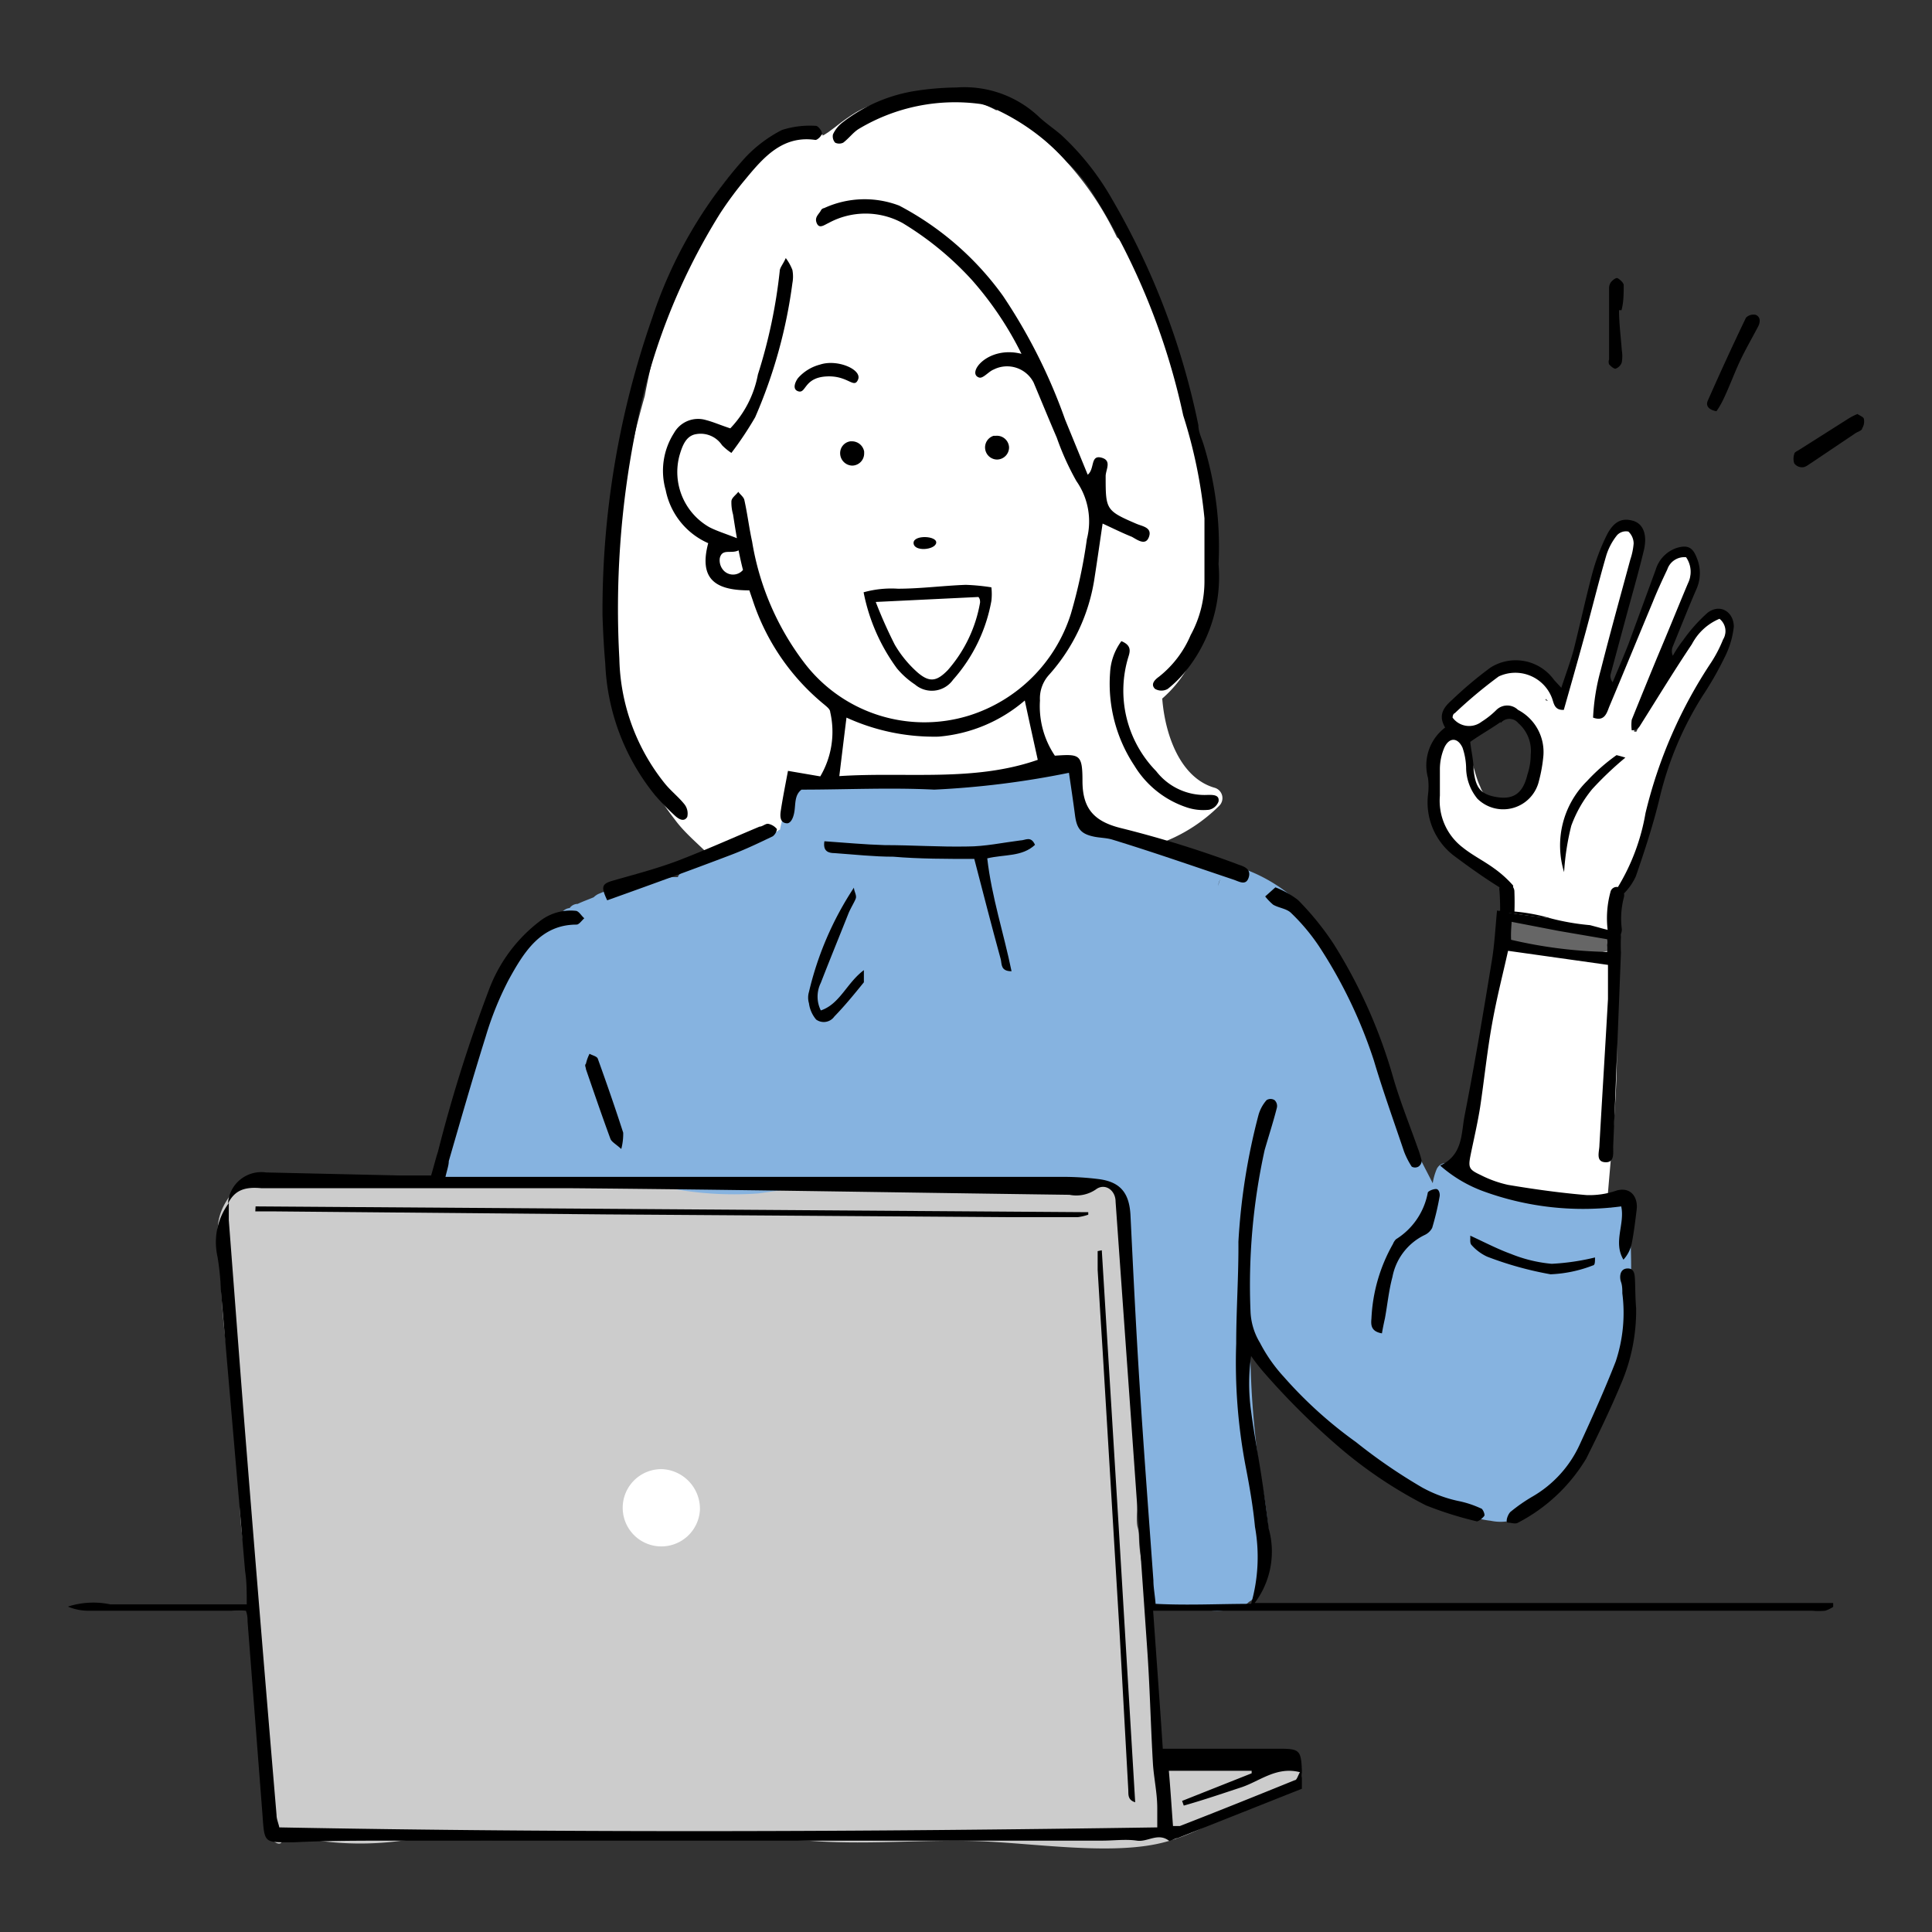 <svg id="編集モード" xmlns="http://www.w3.org/2000/svg" viewBox="0 0 70 70"><rect x="0" y="0" width="70" height="70" fill="#333333" stroke="none"/><defs><style>.cls-1{fill:#fff;}.cls-2{fill-rule:evenodd;}.cls-3{fill:#ccc;}.cls-4{fill:#666;}.cls-5{fill:#86b3e0;}</style></defs><path class="cls-1" d="M62.35,22.37c-.48,0-.83.59-1.09,1s-.51.75-.76,1.12-.61.92-.88,1.4a5,5,0,0,0-.33.62l-.08,0v-.05a2.11,2.11,0,0,1,.15-.66c.18-.53.43-1,.65-1.54a27.2,27.2,0,0,0,1.07-2.68c.1-.36.46-1.39-.13-1.48-.35-.06-.69.61-.85.87A13.11,13.11,0,0,0,59.26,23a14.53,14.53,0,0,1-.78,1.75A7.75,7.75,0,0,0,57.91,26h0V26a6.19,6.19,0,0,1,.46-2.28.13.13,0,0,0,0-.06l.15-.6a14.5,14.5,0,0,1,.58-1.8,4.08,4.08,0,0,0,.32-1.43c0-.39-.28-.79-.67-.65s-.49.52-.62.84a16,16,0,0,0-.47,1.84c-.28,1.13-.71,2.22-1,3.34a3.49,3.49,0,0,0-.61-.55,2.14,2.14,0,0,0-1.51-.53,2.5,2.5,0,0,0-1.34,1c-.25.28-.75.75-.6,1.2a.27.27,0,0,0,.11.14v0l.05.06c.25.26.72,0,1-.15s.63-.48,1-.64h0c1.13.34,1.29,2.08.64,3a1,1,0,0,1-1.77-.23c-.28-.58-.29-1.43-.89-1.77a.15.15,0,0,0-.11,0,.28.28,0,0,0-.26.17c-.76.5-.55,2-.33,2.74A2.27,2.27,0,0,0,53.09,31a7.56,7.56,0,0,0,.7.34l.13.05c.23.28.52.47.76.73a6.58,6.58,0,0,0,0,.89.25.25,0,0,0,0,.38,1.31,1.31,0,0,0,.28.2.25.25,0,0,0,.16.21,3.63,3.63,0,0,0,1.46.22,3,3,0,0,0,1.33-.18H58a.24.24,0,0,0,.38-.21,3.55,3.55,0,0,1,.11-1.08,2.41,2.41,0,0,1,.3-.6.18.18,0,0,0,.08-.07,5.23,5.23,0,0,0,.8-2.13A8,8,0,0,0,60,28.16a.27.27,0,0,0,.16-.17,13.11,13.11,0,0,1,1.28-2.76,5.51,5.51,0,0,0,1.14-2.56A.29.29,0,0,0,62.35,22.37Zm-6.35,3,0-.05,0,0,.09.08Z"/><path class="cls-2" d="M61.87,22.2a5.89,5.89,0,0,0-.89,1,4.17,4.17,0,0,0-.37.56.43.43,0,0,1,0-.34c.29-.71.57-1.42.87-2.11a1.42,1.42,0,0,0,0-1.09c-.15-.4-.34-.48-.72-.37a1.19,1.19,0,0,0-.77.79L59,23.34c-.18.46-.38.92-.57,1.38a.36.36,0,0,1-.08-.27l.54-2c.22-.82.46-1.64.66-2.47.15-.58,0-1-.38-1.11s-.68,0-.94.49a7.56,7.56,0,0,0-.55,1.46c-.24.91-.44,1.84-.67,2.75-.12.43-.28.86-.44,1.35l-.26-.28A1.71,1.71,0,0,0,54,24.19a14.1,14.1,0,0,0-1.39,1.17c-.27.24-.53.53-.25,1a1.72,1.72,0,0,0-.62,1.83,2.41,2.41,0,0,1,0,.6,2.43,2.43,0,0,0,1,2.26c.51.38,1,.73,1.59,1.1a.28.28,0,0,0,0,.13,9.55,9.55,0,0,1,0,1.31c-.07.35.42.53.49.18a10.18,10.18,0,0,0,.05-1.46.29.29,0,0,0-.05-.17.08.08,0,0,0,0-.06,4,4,0,0,0-.69-.62c-.37-.27-.78-.47-1.14-.76a2.13,2.13,0,0,1-.82-1.87c0-.31,0-.62,0-.92a2,2,0,0,1,.16-.82c.18-.39.49-.37.66,0a2.41,2.41,0,0,1,.13.71,1.8,1.8,0,0,0,.41,1.14,1.33,1.33,0,0,0,2.23-.65,5.41,5.41,0,0,0,.16-.91A1.72,1.72,0,0,0,55,25.72a.56.56,0,0,0-.78,0,3.09,3.09,0,0,1-.54.43A.74.74,0,0,1,52.63,26s0-.13.08-.16a16.72,16.72,0,0,1,1.59-1.33,1.42,1.42,0,0,1,1.93.78c.07.18.08.45.43.43.23-.81.47-1.65.7-2.49.28-1,.54-2.08.84-3.11a2.24,2.24,0,0,1,.39-.73.44.44,0,0,1,.41-.13.6.6,0,0,1,.19.43,2.4,2.4,0,0,1-.12.58c-.36,1.33-.73,2.66-1.07,4A7.76,7.76,0,0,0,57.72,26c.4.15.49-.14.58-.38.53-1.26,1.05-2.53,1.58-3.8.16-.4.34-.79.53-1.19a.65.65,0,0,1,.68-.44.93.93,0,0,1,.07.94c-.32.76-.63,1.53-.95,2.29s-.73,1.77-1.09,2.66a1.56,1.56,0,0,0,0,.38c.18,0,.26-.09.31-.18.63-1,1.24-2,1.87-2.94a2,2,0,0,1,1-.92.57.57,0,0,1,.13.75A4.79,4.79,0,0,1,62,24a17,17,0,0,0-2.38,5.46,7.63,7.63,0,0,1-1,2.68s0,0,0,0a.23.23,0,0,0-.27.18,3.59,3.59,0,0,0-.09,1.46c0,.36.54.23.5-.13a3,3,0,0,1,.08-1.15.3.3,0,0,0,0-.13,2.11,2.11,0,0,0,.43-.62c.32-.93.63-1.87.86-2.83a12.18,12.18,0,0,1,1.56-3.71,12.06,12.06,0,0,0,.8-1.4,3.22,3.22,0,0,0,.33-1.11C62.81,22.16,62.32,21.86,61.87,22.2Zm-7.5,4a.41.41,0,0,1,.64,0,1.33,1.33,0,0,1,.45,1.15q0,.36-.12.72c-.16.67-.5.91-1.11.81s-.77-.36-.84-1c0-.34-.09-.69-.12-1C53.65,26.61,54,26.42,54.37,26.16Z"/><path class="cls-2" d="M62.19,14.9c-.28-.05-.4-.2-.31-.39.44-1,.9-2,1.38-3a.38.38,0,0,1,.36-.1c.18.08.16.28.07.44-.22.42-.46.83-.66,1.26s-.41,1-.62,1.42A2.84,2.84,0,0,1,62.19,14.9Z"/><path class="cls-2" d="M67.3,15c.08.06.21.1.23.17a.47.47,0,0,1-.06.35c0,.08-.16.12-.25.18l-1.59,1.07c-.1.06-.21.16-.32.16a.35.35,0,0,1-.3-.14.53.53,0,0,1,0-.34c0-.07.12-.11.19-.16L67,15.15A2.15,2.15,0,0,1,67.3,15Z"/><path class="cls-2" d="M58.66,11.24c0,.48.07,1,.1,1.44a1.37,1.37,0,0,1,0,.45.37.37,0,0,1-.23.23c-.06,0-.17-.09-.23-.16a.27.27,0,0,1,0-.18c0-.85,0-1.71,0-2.56a.38.38,0,0,1,.07-.24c.06-.07.18-.17.24-.14s.22.16.22.25c0,.3,0,.61-.08.91Z"/><path class="cls-2" d="M58.89,27.45a12.15,12.15,0,0,0-1.2,1.14,4.51,4.51,0,0,0-.76,1.33,9.15,9.15,0,0,0-.26,1.68,3.28,3.28,0,0,1,.83-3.3,6.86,6.86,0,0,1,1.07-.94S58.74,27.4,58.89,27.45Z"/><path class="cls-1" d="M58.44,44.19l-.26.1c.2-3.12.74-6.37.1-9.46a.71.71,0,0,0,0-.17,2.07,2.07,0,0,1,.21-.91c-.19,0-.38-.08-.58-.14a27,27,0,0,0-3.32-.54c-.29,1.78-.67,3.53-1,5.3-.14.71-.26,1.42-.37,2.13a8.76,8.76,0,0,0-.14,2A2.34,2.34,0,0,0,53.74,44a3.85,3.85,0,0,0,1.52.87,4.91,4.91,0,0,0,3.54-.07C59.23,44.64,58.86,44,58.44,44.19Z"/><path class="cls-1" d="M44,28.54c-1.24-.36-1.79-1.92-1.89-3.23a4.38,4.38,0,0,0,1-1.26,7.32,7.32,0,0,0,.75-3.3,18.13,18.13,0,0,0-.29-3.45,34.89,34.89,0,0,0-.92-4.2,12.86,12.86,0,0,0-2.09-4.42.32.32,0,0,0-.09-.08,11.24,11.24,0,0,0-4-4.6.3.3,0,0,0-.37,0,4,4,0,0,0-2.28-.47,9.61,9.61,0,0,0-1.54.12A3.25,3.25,0,0,0,31,4.08a7.21,7.21,0,0,0-.72.51l-.27.2-.14.09s-.13.07-.05,0l-.06,0a.32.32,0,0,0-.25,0l-.29.12A.36.36,0,0,0,28.75,5c-1.87.31-3,2.11-3.76,3.79a28.85,28.85,0,0,0-1.63,5.56,36.23,36.23,0,0,0-1.18,6.11,16.83,16.83,0,0,0,.26,5,10.86,10.86,0,0,0,2,4.22c.56.77,1.41,1.27,1.89,2.1a3.75,3.75,0,0,0,1.27,1,13.44,13.44,0,0,0,1.47.86,12.32,12.32,0,0,0,1.55.64,5.49,5.49,0,0,0,1.21.15c.44,0,.87,0,1.3.09a2.2,2.2,0,0,1,.86.18c.4.24.77-.41.36-.65a3.52,3.52,0,0,0-1.51-.31c-.61,0-1.23,0-1.84-.16a7.08,7.08,0,0,1-2.18-.92c-.35-.2-.69-.42-1-.64l-.5-.34-.05,0a8.66,8.66,0,0,0,2.66.13,24.68,24.68,0,0,0,3-.42c.8-.16,1.6-.4,2.41-.48,1.52-.15,3,.09,4.57,0a5.89,5.89,0,0,0,4.27-1.72A.39.39,0,0,0,44,28.54Z"/><path class="cls-3" d="M46.84,63.85A21.35,21.35,0,0,0,42,63.66c0-.25-.1-.5-.16-.74a.37.37,0,0,0,0-.26c0-.13-.06-.25-.08-.38,0-.86-.07-1.72-.12-2.59a.33.33,0,0,0,0-.15A13.6,13.6,0,0,0,41.59,58c0-.21,0-.41,0-.62a.34.34,0,0,0-.14-.29c-.06-.32-.12-.64-.16-1s0-.5-.07-.75,0-.74,0-1.12a.4.4,0,0,0,0-.15c0-.56,0-1.13,0-1.69a1.48,1.48,0,0,1,0-.21c0-.75,0-1.51-.09-2.27,0-.36-.07-.72-.11-1.08a.57.57,0,0,0,0-.13,25.2,25.2,0,0,0-.2-3.58c0-.15.05-.33-.06-.34s0-.23,0-.29a3.58,3.58,0,0,0,0-.4c.09-.23,0-.34,0-.6a.34.34,0,0,0-.33-.35l-.58-.22a2.06,2.06,0,0,0-.35.12,4,4,0,0,0-2.39-.29c-1.31,0-2.61.16-3.92.29a33.06,33.06,0,0,1-4.56,0c-2.16-.09-4.32-.15-6.48-.15s-4.54-.08-6.8-.18a18.77,18.77,0,0,0-3.18-.06A24.62,24.62,0,0,1,9.4,43c0-.32-.85,0-1.08.34C7.59,44.36,8,45,8,46.22a22.88,22.88,0,0,0,.31,3.29c.09,1,.21,1.62.28,2.37.12,1.42,0,2.83.26,4.24a33.25,33.25,0,0,1,.4,4.11,17.89,17.89,0,0,0,.6,4.84v.06a4.8,4.8,0,0,0,0,1.47c0,.13.42.37.36,0s.22-.13.37-.22a2.9,2.9,0,0,0,.81.29,11.2,11.2,0,0,0,3.32,0c1-.11,1.89,0,2.86,0s1.79-.05,2.68,0c1.1,0,2.21-.19,3.31-.16,2,0,4,.07,6,.2s4-.07,5.92,0,4.54.48,6.39.11S45.09,65.2,47,64.61C47.28,64.51,47.18,63.93,46.84,63.85Z"/><path class="cls-1" d="M25.36,54.7A1.4,1.4,0,1,1,24,53.23,1.44,1.44,0,0,1,25.36,54.7Z"/><path class="cls-4" d="M58.55,34c-.08-.29-.32-.33-.63-.28-.08,0-.05-.07-.1,0a.4.4,0,0,0-.2-.08c-.27,0-.55,0-.82-.08a5.38,5.38,0,0,0-1.25-.34.42.42,0,0,0-.25,0c-.19,0-.55-.14-.68,0s-.11.42-.11.6v.26a.37.37,0,0,0,.61.28h.08a6.27,6.27,0,0,1,1.07.16.33.33,0,0,0,.31-.08,3.34,3.34,0,0,0,1.72,0A.38.38,0,0,0,58.55,34Z"/><path class="cls-5" d="M59.06,44.64a1.59,1.59,0,0,0-.24-.89.31.31,0,0,0-.45,0,2.13,2.13,0,0,0-.76-.19c-.52-.08-1-.11-1.56-.15a7.08,7.08,0,0,1-1.46-.28,4.38,4.38,0,0,1-1.94-.9.38.38,0,0,0-.6.14l0,0a2.19,2.19,0,0,0-.14.5c-.21-.42-.44-.83-.62-1.25a.32.32,0,0,0-.21-.19c-.14-.39-.32-.78-.49-1.15-.51-1.15-.84-2.45-1.28-3.68a11.44,11.44,0,0,0-1.64-3.23,5.82,5.82,0,0,0-2.72-1.93.3.3,0,0,0-.36.12,2.25,2.25,0,0,0-.38-.19c-.19-.08-.39-.13-.58-.22s-.64-.32-1-.45c-1.15-.47-2.46-.5-3.55-1.11,0-.5-.08-1-.12-1.5a.37.37,0,0,0-.46-.37,27.33,27.33,0,0,1-8.74.63h-.1a.49.49,0,0,0-.24-.14c-.35-.09-.51.05-.68.35a6.91,6.91,0,0,0-.48,1.5.23.23,0,0,0-.11.07l-.3.12-.68.27L24.74,31.6a.29.29,0,0,0-.18.18l-.21,0c-.57.13-1.16.19-1.73.32a.32.32,0,0,0-.28,0l-.1.06-.56.23a.66.66,0,0,0-.17.12c-.19.08-.39.15-.58.24a.36.36,0,0,0-.29.15h0a.4.4,0,0,0-.19.07C17.69,35.14,16.79,38.67,16,42a.43.43,0,0,0,0,.57.37.37,0,0,0,.49.12,3.25,3.25,0,0,0,.44,0,8.63,8.63,0,0,0,3.43.25c.6,0,1.19-.1,1.79-.11a10.24,10.24,0,0,1,1.92.18,12.23,12.23,0,0,0,3.41.23c.44-.06.88-.13,1.32-.18h.25a18.44,18.44,0,0,0,4.39-.08c.45,0,.9,0,1.34,0l1.1,0c.95,0,1.9-.09,2.86-.08a10.45,10.45,0,0,1,1.15.07,2.88,2.88,0,0,1,.4.09h0l0,0a.38.38,0,0,0,.19.13,31.48,31.48,0,0,1,.58,6.21c0,1.1.11,2.19.26,3.28,0,0,0,.07,0,.11a.32.32,0,0,0-.11.28,13.21,13.21,0,0,0,.21,2.07,2.34,2.34,0,0,1-.09.38.34.34,0,0,0,.2.44,7.79,7.79,0,0,1,.06,1.87.3.3,0,0,0,.21.34.25.25,0,0,0,.16,0h.07a.32.32,0,0,0,.2.07c.52,0,1,.08,1.55.1a2.45,2.45,0,0,0,1.36-.21.53.53,0,0,0,.11-.09.58.58,0,0,0,.19-.16A3.17,3.17,0,0,0,46,56a16.08,16.08,0,0,0-.31-2.4,32.3,32.3,0,0,1-.39-4.82,8.74,8.74,0,0,0,1.91,2l.21.15a.75.75,0,0,0,.07.12,12.41,12.41,0,0,0,1.47,1.43,11.85,11.85,0,0,0,1.45,1.11,10.09,10.09,0,0,0,1.38.63c.22.09.44.17.66.27a2,2,0,0,1,.38.22.41.41,0,0,0,.18.1,3.06,3.06,0,0,0,1,.29,1.74,1.74,0,0,0,1.43-.33.37.37,0,0,0,.11-.28,6.56,6.56,0,0,0,2.25-2.56A10.29,10.29,0,0,0,59,48.58,18.22,18.22,0,0,0,59.1,46C59.1,45.56,59.09,45.1,59.06,44.64ZM44.22,31.86a.44.44,0,0,0-.07.24A.32.32,0,0,1,44.22,31.86Z"/><path class="cls-2" d="M8.26,43.61a1.21,1.21,0,0,1,1.38-1.13l4.87.11h1.11c.09-.3.16-.59.25-.87a53.37,53.37,0,0,1,1.88-5.95,5.58,5.58,0,0,1,1.79-2.38A1.81,1.81,0,0,1,20.85,33c.12,0,.21.18.32.27-.09.08-.19.23-.28.23-1.3,0-1.91,1-2.46,2a11.57,11.57,0,0,0-.83,2.05c-.47,1.5-.9,3-1.34,4.52,0,.15-.06.31-.12.57H17l21.55,0a10.36,10.36,0,0,1,1.25.08c.8.1,1.12.51,1.16,1.32.1,2.05.2,4.09.33,6.13.15,2.36.33,4.73.5,7.09,0,.25.05.5.08.85,1.17.06,2.31,0,3.46,0a6.16,6.16,0,0,0,.14-2.79c-.07-.74-.2-1.48-.34-2.2a20.06,20.06,0,0,1-.34-4.44c0-1.23.09-2.46.08-3.69a23,23,0,0,1,.73-4.6,1.38,1.38,0,0,1,.29-.53.27.27,0,0,1,.29,0,.29.29,0,0,1,.08.29c-.13.51-.29,1-.44,1.52a22.76,22.76,0,0,0-.51,5.88,2.36,2.36,0,0,0,.34,1.1,5.65,5.65,0,0,0,.86,1.23,15.47,15.47,0,0,0,2.62,2.37,19.8,19.8,0,0,0,2.39,1.64,4.76,4.76,0,0,0,1.3.49,3.66,3.66,0,0,1,.83.27c.07,0,.16.22.13.27s-.21.22-.28.2a13.1,13.1,0,0,1-1.84-.58,16.05,16.05,0,0,1-3.34-2.28,26.59,26.59,0,0,1-2.54-2.55,6.75,6.75,0,0,1-.45-.58,7.13,7.13,0,0,0,0,2c.1.78.25,1.55.37,2.33s.19,1.29.27,1.93a3.1,3.1,0,0,1-.51,2.69c.37,0,.59,0,.82,0H65.72c.24,0,.47,0,.7,0l0,.14a1.28,1.28,0,0,1-.29.14,2.46,2.46,0,0,1-.47,0l-23,0h-.88c.12,1.7.24,3.31.35,5,.23,0,.4,0,.57,0l3.67,0c.71,0,.77.06.8.78,0,.22,0,.46,0,.67l-4.51,1.79c-.1,0-.25.13-.31.09-.4-.3-.77.06-1.16,0s-.84,0-1.27,0l-25.61,0c-1.23,0-2.45,0-3.67.06h-.2c-.87,0-.86,0-.93-1l-.54-7c0-.11,0-.22-.06-.39a3.15,3.15,0,0,0-.52,0H3.19a1.91,1.91,0,0,1-.73-.15A3,3,0,0,1,4,58.13c.56,0,1.11,0,1.67,0H8.94c0-.44,0-.83-.06-1.21L8,46.71a9.07,9.07,0,0,0-.12-1.18,2.38,2.38,0,0,1,.41-1.94c0,.21,0,.41,0,.62.22,2.85.43,5.7.66,8.55q.52,6.5,1.07,13c0,.15.07.3.1.45,10.62.2,21.19.16,31.81,0,0-.24,0-.47,0-.7,0-.56-.13-1.11-.16-1.66-.08-1.39-.11-2.79-.21-4.18-.37-5.37-.76-10.75-1.14-16.13,0-.43-.4-.69-.72-.44a1.26,1.26,0,0,1-.95.19c-6.07-.08-12.14-.19-18.21-.24-3.69,0-7.39,0-11.08,0C8.9,43,8.51,43.1,8.26,43.61ZM42.89,65.42l-.06-.17,2.52-1,0-.09h-3c.06.69.1,1.33.15,2,.13,0,.2,0,.25,0,1.39-.54,2.78-1.1,4.16-1.66.08,0,.11-.16.19-.29-.85-.22-1.46.33-2.13.55S43.57,65.23,42.89,65.42Z"/><path class="cls-2" d="M54.28,33c.63.13,1.28.2,1.93.28A6.83,6.83,0,0,0,54.28,33Z"/><path class="cls-2" d="M58.59,43.13a3,3,0,0,1-1.11.17c-.95-.08-1.89-.21-2.84-.37a4.13,4.13,0,0,1-1-.36c-.43-.2-.45-.27-.35-.76s.25-1.13.34-1.71c.15-1,.25-2,.43-3s.38-1.75.58-2.65l3.62.51c0,.46,0,.85,0,1.24-.1,1.77-.21,3.53-.31,5.29,0,.23-.15.6.21.62s.28-.36.29-.6c.1-2.34.19-4.69.28-7a5.24,5.24,0,0,1,0-.56.88.88,0,0,1,0-.17,5.71,5.71,0,0,1-.82-.18l-.3-.08a8.67,8.67,0,0,1-1.44-.25c-.65-.08-1.3-.15-1.93-.28h0c-.06.63-.09,1.21-.18,1.77-.31,1.9-.63,3.8-1,5.69-.12.64-.06,1.4-.88,1.78a4.92,4.92,0,0,0,1.56.93,10.54,10.54,0,0,0,5,.55c.14.64-.3,1.29.08,1.93a1.25,1.25,0,0,0,.3-.58c.08-.41.13-.82.18-1.24S59.11,43,58.59,43.13ZM54.77,33.4l1.71.33,1.75.3a.51.51,0,0,1,0,.21,1.19,1.19,0,0,1,0,.25,16.66,16.66,0,0,1-3.48-.44C54.74,33.85,54.75,33.68,54.77,33.4Z"/><path class="cls-2" d="M27.15,21.39c-1.17,0-1.85-.36-1.49-1.71a2.66,2.66,0,0,1-1.54-1.92,2.54,2.54,0,0,1,.3-2.07,1,1,0,0,1,1.16-.47c.27.07.54.19.88.3a3.85,3.85,0,0,0,1-1.95,19,19,0,0,0,.79-3.74c0-.13.12-.25.22-.48a1.8,1.8,0,0,1,.24.43,1.29,1.29,0,0,1,0,.48,18,18,0,0,1-1.35,4.86,12.56,12.56,0,0,1-.86,1.29,2,2,0,0,1-.34-.28.93.93,0,0,0-.94-.4c-.37.06-.5.43-.6.77a2.3,2.3,0,0,0,1.08,2.6c.27.14.57.23,1,.4-.06-.34-.1-.6-.14-.86a1.6,1.6,0,0,1-.06-.47c0-.13.16-.23.25-.35.07.1.2.19.22.3.11.49.17,1,.28,1.5A9.87,9.87,0,0,0,29.13,24a5.47,5.47,0,0,0,6,1.92,5.64,5.64,0,0,0,3.67-3.68,18.63,18.63,0,0,0,.58-2.71A2.55,2.55,0,0,0,39,17.43a9.75,9.75,0,0,1-.71-1.57c-.28-.65-.55-1.31-.84-2A1.08,1.08,0,0,0,36,13.39c-.18.07-.38.33-.52.29-.48-.14.3-1.17,1.53-.86a12.21,12.21,0,0,0-1.8-2.68,11.31,11.31,0,0,0-2.51-2.06,2.8,2.8,0,0,0-2.68,0c-.17.08-.34.22-.43,0s.09-.32.16-.47a.16.16,0,0,1,.11-.07,3.51,3.51,0,0,1,2.72-.09,10.82,10.82,0,0,1,3.76,3.27,20,20,0,0,1,2.25,4.48l.82,2c.26-.21.09-.72.49-.62s.16.44.16.67c0,1.21,0,1.25,1.12,1.73.21.09.57.13.45.47s-.42.11-.62,0c-.35-.14-.69-.31-1.06-.48-.1.67-.19,1.31-.29,1.95A6.75,6.75,0,0,1,38,24.46a1.27,1.27,0,0,0-.32.92,3.21,3.21,0,0,0,.54,2c.89-.06,1-.06,1,.91S39.6,29.75,40.6,30a38.9,38.9,0,0,1,4.15,1.28l.13.05c.22.07.46.17.36.47s-.34.14-.55.07c-1.46-.49-2.92-1-4.39-1.45-.23-.07-.48-.06-.72-.12-.43-.1-.57-.3-.63-.76s-.14-1-.22-1.54a31.91,31.91,0,0,1-4.88.61c-1.6-.08-3.2,0-4.81,0-.26.2-.21.52-.26.81s-.16.4-.25.41c-.28,0-.27-.27-.24-.46.07-.46.16-.91.26-1.44l1.17.2a3.18,3.18,0,0,0,.36-2.33c0-.1-.12-.19-.2-.26a8.17,8.17,0,0,1-2.61-3.8Zm3.26,6.73c2.43-.16,4.87.22,7.19-.59-.16-.73-.31-1.4-.47-2.15A5.48,5.48,0,0,1,34,26.69,7.63,7.63,0,0,1,30.67,26C30.58,26.72,30.5,27.38,30.41,28.12Zm-3.65-8.18c-.27.14-.59-.08-.68.28a.55.55,0,0,0,.12.43.47.47,0,0,0,.72,0C26.87,20.46,26.82,20.24,26.76,19.94Z"/><path class="cls-2" d="M44.15,20.44a5.43,5.43,0,0,1-1.09,3.75,4.21,4.21,0,0,1-.75.77.46.46,0,0,1-.46,0c-.18-.17,0-.34.14-.44a3.81,3.81,0,0,0,1.15-1.51,4.07,4.07,0,0,0,.5-2c0-.74,0-1.49,0-2.23a18,18,0,0,0-.77-3.73,24.92,24.92,0,0,0-3.25-8,5.56,5.56,0,0,0-.94-1.16,8,8,0,0,0-2.76-2,1.86,1.86,0,0,0-.38-.12,6.79,6.79,0,0,0-4.44.91c-.2.13-.35.34-.55.49a.34.34,0,0,1-.29,0,.34.34,0,0,1-.08-.3,1.14,1.14,0,0,1,.33-.42,5.75,5.75,0,0,1,2.68-1.16,10.27,10.27,0,0,1,1.46-.12,3.93,3.93,0,0,1,3,1.07c.25.23.53.42.79.64A9.66,9.66,0,0,1,40.3,7.23a26.9,26.9,0,0,1,3.12,8.18c0,.23.11.45.18.67A12.56,12.56,0,0,1,44.15,20.44Z"/><path class="cls-2" d="M21.83,22.31a32.08,32.08,0,0,1,1.8-10.79A16.31,16.31,0,0,1,27,5.71a4.87,4.87,0,0,1,1.33-1,3.33,3.33,0,0,1,1.23-.15c.08,0,.22.18.22.27s-.17.25-.24.24c-1.17-.17-1.86.61-2.52,1.41a13,13,0,0,0-.94,1.27,22.75,22.75,0,0,0-3.08,8,32.88,32.88,0,0,0-.56,8.11,7.46,7.46,0,0,0,1.65,4.53c.22.27.49.48.7.74a.54.54,0,0,1,.11.47c-.12.2-.32.07-.45-.05a9.76,9.76,0,0,1-.71-.73,8.08,8.08,0,0,1-1.81-4.78C21.88,23.47,21.85,22.89,21.83,22.31Z"/><path class="cls-2" d="M46.21,32.15a3.19,3.19,0,0,1,.82.46,10.31,10.31,0,0,1,1.29,1.59,18.71,18.71,0,0,1,2.16,4.85c.25.86.59,1.7.89,2.55a3.5,3.5,0,0,1,.14.46.26.26,0,0,1-.12.21.25.25,0,0,1-.24,0,2.85,2.85,0,0,1-.28-.55c-.37-1.1-.76-2.18-1.09-3.29a17.32,17.32,0,0,0-2-4.16,7.27,7.27,0,0,0-1-1.19c-.16-.16-.44-.18-.65-.3a2.07,2.07,0,0,1-.29-.3Z"/><path class="cls-2" d="M59.28,47.4a6.7,6.7,0,0,1-.56,2.77c-.38.91-.81,1.8-1.25,2.68A6.22,6.22,0,0,1,55,55.17c-.09.06-.24,0-.36,0s0-.34.11-.41a6,6,0,0,1,.78-.54,4.18,4.18,0,0,0,1.71-1.89c.46-1,.91-2,1.3-3a5.57,5.57,0,0,0,.24-2.47c0-.14,0-.28-.05-.42s-.06-.46.22-.48.28.24.29.45S59.25,47.05,59.28,47.4Z"/><path class="cls-2" d="M35.92,21.28a2.17,2.17,0,0,1,0,.49,5.86,5.86,0,0,1-1.39,2.86.94.94,0,0,1-1.38.17,3,3,0,0,1-.65-.58,6.88,6.88,0,0,1-1.21-2.76,3.74,3.74,0,0,1,1.24-.13c.82,0,1.64-.11,2.46-.14A7.56,7.56,0,0,1,35.92,21.28Zm-4.19.53a16.81,16.81,0,0,0,.69,1.55,4.12,4.12,0,0,0,.82,1c.44.38.7.33,1.1-.08a5,5,0,0,0,1.17-2.45c0-.06,0-.13-.06-.2Z"/><path class="cls-2" d="M35.3,31.12c-1,0-2,0-2.93-.08-.71,0-1.42-.08-2.13-.13-.23,0-.43-.07-.37-.43.74.05,1.46.12,2.18.14,1,0,2,.07,3,.05.64,0,1.28-.14,1.92-.22.18,0,.38-.18.53.16-.47.44-1.11.34-1.73.49.16,1.4.6,2.72.88,4.09-.4,0-.35-.26-.39-.43C35.93,33.56,35.62,32.35,35.3,31.12Z"/><path class="cls-2" d="M40.63,23.23c.34.14.33.33.26.55a4.17,4.17,0,0,0,1,4.16,2.22,2.22,0,0,0,1.89.86c.18,0,.41,0,.37.24a.47.47,0,0,1-.35.3,1.88,1.88,0,0,1-.78-.08,3.51,3.51,0,0,1-1.92-1.52,5.37,5.37,0,0,1-.88-3.36A2.11,2.11,0,0,1,40.63,23.23Z"/><path class="cls-2" d="M22,32.62c-.24-.51-.19-.6.23-.72.77-.22,1.54-.42,2.29-.7,1-.38,2-.83,3-1.25.11,0,.22-.12.32-.1a.54.54,0,0,1,.31.19.4.4,0,0,1-.15.26c-.5.24-1,.48-1.53.68C25,31.54,23.54,32.07,22,32.62Z"/><path class="cls-2" d="M50.07,48.31c-.41-.07-.4-.32-.38-.54a6,6,0,0,1,.78-2.7.5.5,0,0,1,.11-.17,2.53,2.53,0,0,0,1.15-1.68c0-.06.19-.14.3-.14s.15.18.13.27q-.1.57-.27,1.14a.59.59,0,0,1-.28.26,2.13,2.13,0,0,0-1.16,1.52c-.13.48-.18,1-.27,1.49C50.14,47.94,50.1,48.13,50.07,48.31Z"/><path class="cls-2" d="M30.94,32.16c0,.12.1.27.07.38s-.19.36-.27.56c-.33.83-.67,1.66-1,2.51a1.12,1.12,0,0,0,0,1c.69-.23.94-1,1.56-1.46,0,.24,0,.37,0,.44-.34.42-.69.85-1.07,1.24a.47.47,0,0,1-.66.11,1.14,1.14,0,0,1-.26-.59.72.72,0,0,1,0-.41A11.71,11.71,0,0,1,30.94,32.16Z"/><path class="cls-2" d="M53.27,44.77c.52.24,1,.49,1.47.66a5.17,5.17,0,0,0,1.48.36,8.39,8.39,0,0,0,1.57-.23c0,.17,0,.28-.08.29a4.76,4.76,0,0,1-1.53.32,12.48,12.48,0,0,1-2.3-.64,1.72,1.72,0,0,1-.58-.44C53.25,45,53.28,44.89,53.27,44.77Z"/><path class="cls-2" d="M22.51,41.63c-.2-.18-.34-.25-.39-.36-.31-.84-.6-1.69-.89-2.53,0-.07-.06-.14,0-.2a1.55,1.55,0,0,1,.13-.36c.1.06.27.09.3.18.32.89.63,1.78.92,2.68A2.17,2.17,0,0,1,22.51,41.63Z"/><path class="cls-2" d="M31.09,13.75c-.15.36-.36-.16-1.16-.11s-.72.62-1,.54-.06-.44,0-.5a1.6,1.6,0,0,1,.78-.47C30.34,13,31.24,13.39,31.09,13.75Z"/><path class="cls-2" d="M33.1,19.67c0-.3.86-.26.82,0S33.1,20,33.1,19.67Z"/><path class="cls-2" d="M9.26,43.71l30.17.21,0,.09a1.89,1.89,0,0,1-.38.09l-2.47,0L21.94,44,9.81,43.89c-.19,0-.38,0-.56,0Z"/><path class="cls-2" d="M39.92,45.3c.41,6.63.81,13.26,1.21,20-.29-.09-.24-.3-.25-.45-.11-1.93-.21-3.85-.32-5.78-.2-3.38-.41-6.76-.61-10.14-.06-1-.13-2-.18-2.92,0-.23,0-.46,0-.68Z"/><path class="cls-2" d="M31.31,16.36l0,0a.45.45,0,0,0-.43-.37h-.07a.43.43,0,0,0-.37.43.45.45,0,0,0,.44.45.44.44,0,0,0,.43-.45v0Z"/><path class="cls-2" d="M36.08,15.79H36a.44.44,0,0,0,.12.86.44.44,0,0,0,.44-.44A.44.44,0,0,0,36.08,15.79Z"/></svg>